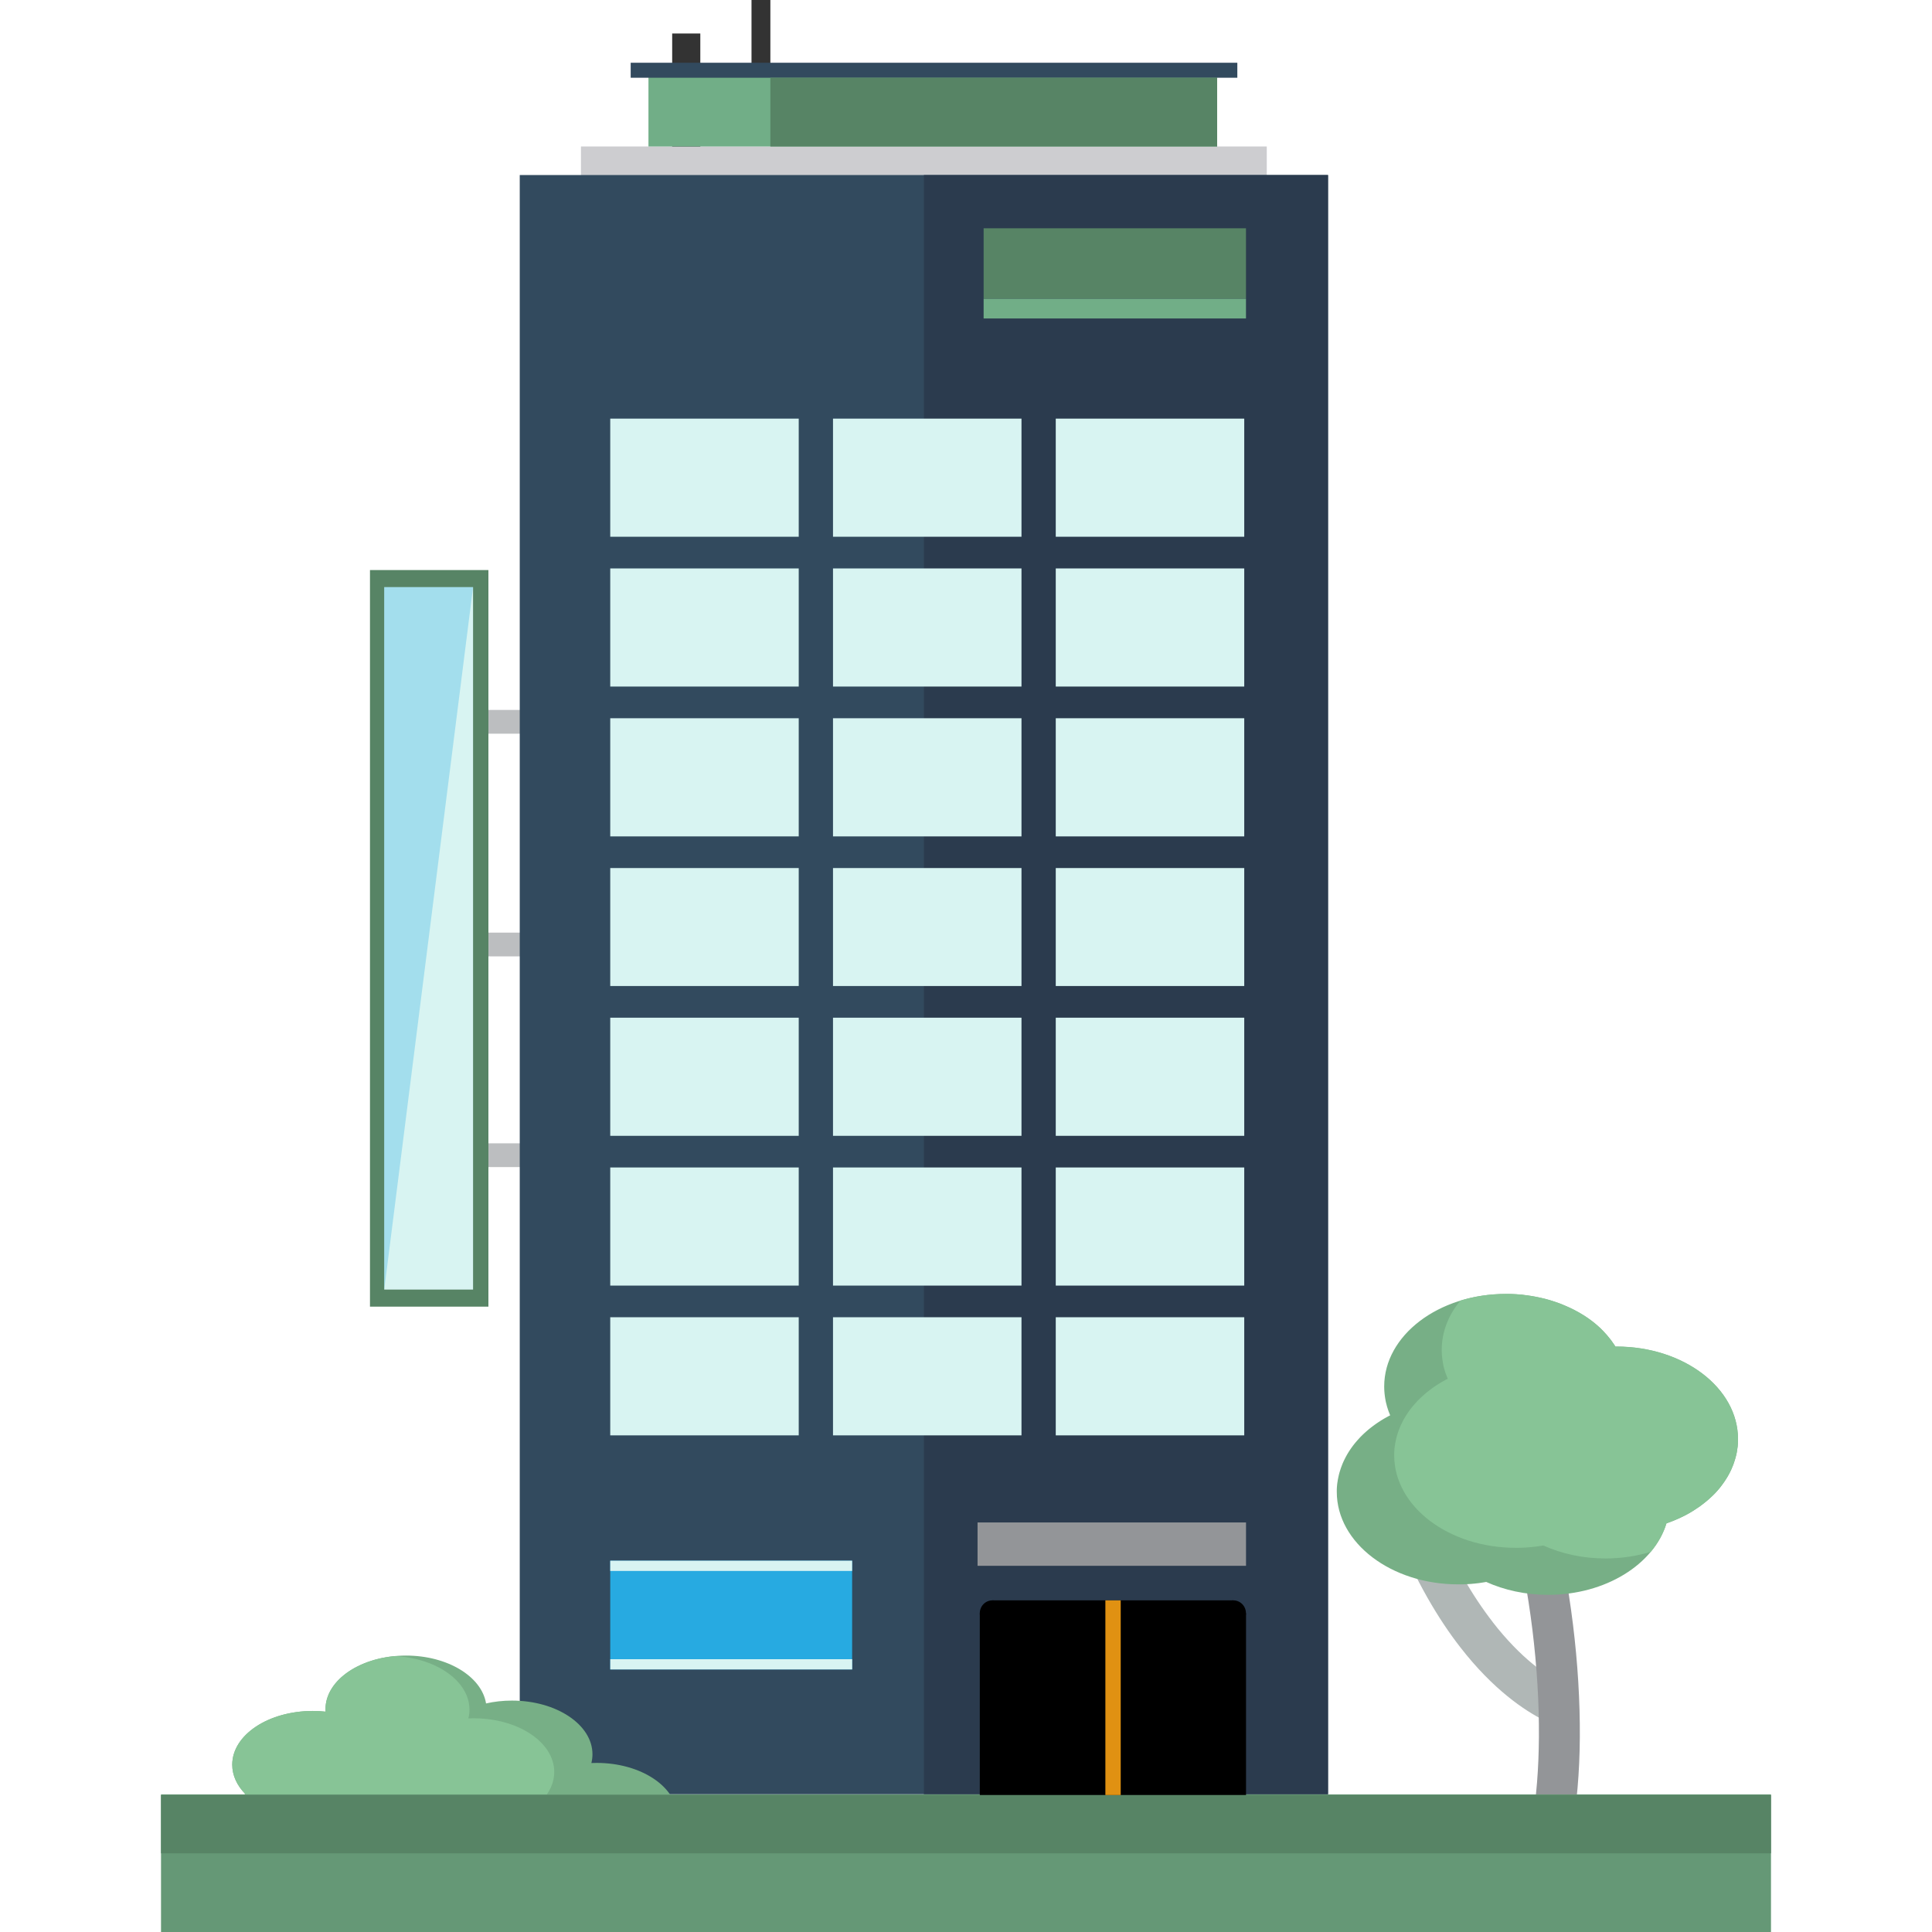 <?xml version="1.0" encoding="UTF-8"?><svg id="Layer_1" xmlns="http://www.w3.org/2000/svg" xmlns:xlink="http://www.w3.org/1999/xlink" viewBox="0 0 50 50"><defs><style>.cls-1{fill:#d8f4f2;}.cls-2{fill:#87c496;}.cls-2,.cls-3{fill-rule:evenodd;}.cls-4{fill:#939598;}.cls-5{opacity:.3;}.cls-5,.cls-6{fill:#27aae1;}.cls-7{fill:#324a5e;}.cls-8{fill:#e09112;}.cls-9{fill:#b8e0bf;}.cls-10{fill:#333;}.cls-11{fill:#578465;}.cls-12{fill:#659876;}.cls-13{clip-path:url(#clippath);}.cls-14{fill:none;}.cls-15{fill:#b0b7b6;}.cls-16{fill:#71ae87;}.cls-17{fill:#2b3b4e;}.cls-18{fill:#bcbec0;}.cls-19{fill:#cdcdd0;}.cls-3{fill:#77af86;}</style><clipPath id="clippath"><rect class="cls-14" x="4.167" y="42.193" width="14.522" height="5.769"/></clipPath></defs><rect class="cls-18" x="11.034" y="18.373" width="2.963" height=".615"/><rect class="cls-18" x="11.034" y="29.589" width="2.963" height=".615"/><rect class="cls-18" x="11.034" y="24.136" width="2.963" height=".615"/><rect class="cls-10" x="19.449" width=".488" height="3.009"/><rect class="cls-10" x="17.396" y=".867" width=".728" height="3.009"/><rect class="cls-19" x="15.035" y="3.791" width="17.749" height="2.117"/><rect class="cls-7" x="13.451" y="4.53" width="20.918" height="41.905"/><rect class="cls-17" x="23.91" y="4.53" width="10.459" height="41.905"/><g><g><rect class="cls-1" x="27.323" y="34.09" width="4.878" height="3.057"/><rect class="cls-1" x="21.558" y="34.09" width="4.878" height="3.057"/><rect class="cls-1" x="15.793" y="34.09" width="4.878" height="3.057"/></g><g><rect class="cls-1" x="27.323" y="30.214" width="4.878" height="3.057"/><rect class="cls-1" x="21.558" y="30.214" width="4.878" height="3.057"/><rect class="cls-1" x="15.793" y="30.214" width="4.878" height="3.057"/></g><g><rect class="cls-1" x="27.323" y="26.338" width="4.878" height="3.057"/><rect class="cls-1" x="21.558" y="26.338" width="4.878" height="3.057"/><rect class="cls-1" x="15.793" y="26.338" width="4.878" height="3.057"/></g><g><rect class="cls-1" x="27.323" y="22.465" width="4.878" height="3.053"/><rect class="cls-1" x="21.558" y="22.465" width="4.878" height="3.053"/><rect class="cls-1" x="15.793" y="22.465" width="4.878" height="3.053"/></g><g><rect class="cls-1" x="27.323" y="18.588" width="4.878" height="3.058"/><rect class="cls-1" x="21.558" y="18.588" width="4.878" height="3.058"/><rect class="cls-1" x="15.793" y="18.588" width="4.878" height="3.058"/></g><g><rect class="cls-1" x="27.323" y="14.711" width="4.878" height="3.057"/><rect class="cls-1" x="21.558" y="14.711" width="4.878" height="3.057"/><rect class="cls-1" x="15.793" y="14.711" width="4.878" height="3.057"/></g><g><rect class="cls-1" x="27.323" y="10.834" width="4.878" height="3.057"/><rect class="cls-1" x="21.558" y="10.834" width="4.878" height="3.057"/><rect class="cls-1" x="15.793" y="10.834" width="4.878" height="3.057"/></g></g><rect class="cls-16" x="16.782" y="1.752" width="14.718" height="2.039"/><rect class="cls-7" x="16.322" y="1.624" width="15.7" height=".388"/><g class="cls-13"><g><path class="cls-9" d="M9.943,54.82c.244,.042,.475-.122,.517-.366,.042-.244-.122-.475-.366-.517-.636-.11-1.32-.506-1.811-1.2-.416-.587-.694-1.39-.694-2.419,0-.248-.201-.449-.449-.449s-.449,.201-.449,.449c0,1.23,.345,2.209,.862,2.938,.639,.901,1.542,1.418,2.39,1.565Z"/><path class="cls-9" d="M10.548,52.792c-.243,.048-.401,.285-.352,.528,.048,.243,.285,.401,.528,.352,.729-.146,2.036-.542,3.048-1.431,.685-.601,1.233-1.421,1.386-2.529,.033-.245-.139-.47-.384-.503-.245-.033-.47,.139-.503,.384-.119,.862-.549,1.503-1.088,1.975-.859,.754-1.996,1.096-2.634,1.224Z"/><path class="cls-3" d="M15.015,50.663c.291,.103,.623,.161,.975,.161,1.151,0,2.084-.622,2.084-1.389,0-.603-.576-1.117-1.382-1.309,.506-.253,.834-.657,.834-1.112,0-.767-.933-1.39-2.084-1.39-.046,0-.092,.001-.137,.003,.018-.074,.028-.15,.028-.227,0-.767-.933-1.389-2.084-1.389-.235,0-.46,.026-.67,.074-.113-.697-.997-1.239-2.071-1.239-1.151,0-2.084,.622-2.084,1.39,0,.021,0,.042,.002,.062-.108-.011-.219-.018-.331-.018-1.151,0-2.084,.622-2.084,1.39,0,.279,.123,.538,.335,.756-.274,.233-.44,.526-.444,.844-.141-.02,.589-.031,.438-.031-1.151,0-2.172,.622-2.172,1.389,0,.767,1.021,1.39,2.172,1.39,.054,0-2.005-.001-1.951-.004,.211,.618,2.276,1.08,3.268,1.08,.114,0,.227-.006,.336-.018,.089,.713,.984,1.273,2.076,1.273,.888,0,1.647-.371,1.946-.893,.3,.112,.646,.176,1.015,.176,.93,0,1.718-.407,1.986-.968Z"/><path class="cls-2" d="M11.833,49.507c.291,.103,.623,.161,.975,.161,1.151,0,2.084-.622,2.084-1.39,0-.603-.576-1.116-1.382-1.308,.506-.253,.834-.657,.834-1.112,0-.767-.933-1.389-2.084-1.389-.046,0-.092,.001-.138,.003,.018-.074,.028-.15,.028-.227,0-.733-.852-1.334-1.932-1.386-1.014,.094-1.795,.674-1.795,1.376,0,.021,0,.042,.002,.062-.108-.011-.218-.018-.331-.018-1.151,0-2.084,.622-2.084,1.39,0,.279,.123,.538,.335,.756-.274,.233-.44,.526-.444,.844-.141-.02,.589-.031,.438-.031-1.151,0-2.172,.622-2.172,1.389,0,.594,.917,1.101,1.703,1.3,.029-.002,.058-.005,.087-.008,.001,.01,.003,.02,.004,.03,.204,.044,.151,.069,.377,.069,.054,0-2.005-.001-1.951-.004,.211,.618,2.276,1.08,3.268,1.08h.006c.538-.144,.964-.432,1.172-.794,.3,.112,.646,.176,1.015,.176,.931,0,1.719-.407,1.986-.968Z"/></g></g><g><path class="cls-15" d="M40.435,43.574c.262,.131,.368,.449,.237,.711-.131,.262-.449,.368-.711,.237-.501-.25-1.317-.793-2.168-1.89h0c-.564-.725-1.15-1.703-1.679-3.014-.109-.272,.023-.581,.295-.69,.272-.109,.581,.023,.69,.295,.485,1.203,1.02,2.096,1.534,2.757h-.001s.001,.002,.001,.002c.729,.939,1.398,1.389,1.803,1.592Z"/><path class="cls-4" d="M40.025,49.264c-.157,.247-.485,.319-.731,.162-.247-.157-.319-.485-.162-.731,.461-.721,.684-2.107,.695-3.74,.012-1.769-.231-3.796-.696-5.587-.073-.283,.097-.573,.38-.646,.283-.073,.573,.097,.646,.38,.486,1.876,.741,4.001,.729,5.857-.012,1.821-.288,3.409-.861,4.305Z"/><path class="cls-3" d="M38.455,40.942h-.001s-.01,.002-.01,.002c-.023,.004-.047,.008-.07,.011h-.002s-.004,.001-.004,.001c-.022,.003-.044,.007-.066,.01h-.008s-.003,.002-.003,.002c-.022,.003-.044,.006-.066,.008h-.008s-.003,.001-.003,.001h0c-.024,.003-.048,.005-.072,.008h-.003s-.002,0-.002,0c-.024,.002-.049,.004-.074,.007h-.003s-.002,0-.002,0h0c-.026,.002-.051,.004-.077,.005h-.002c-.026,.002-.052,.003-.079,.004h0c-.026,.001-.052,.002-.078,.002h-.002c-.027,0-.053,0-.08,0-1.736,0-3.144-1.071-3.144-2.392,0-.018,0-.036,0-.054v-.014c0-.018,.002-.036,.003-.053v-.006c.002-.017,.003-.035,.005-.052v-.006c.002-.018,.005-.036,.007-.054l.002-.011c.002-.017,.005-.034,.008-.051v-.002s0,0,0,0v-.002c.003-.017,.006-.034,.01-.05l.002-.012c.004-.018,.007-.035,.012-.053v-.004c.005-.018,.01-.036,.014-.053v-.004c.006-.017,.011-.035,.016-.052l.003-.01c.005-.017,.01-.033,.016-.049v-.002s0,0,0,0h0c.006-.018,.012-.035,.018-.051l.004-.01c.006-.017,.013-.033,.019-.05l.003-.008c.006-.014,.012-.028,.018-.043l.005-.012c.007-.016,.014-.032,.022-.047l.005-.01c.007-.015,.014-.029,.022-.044l.002-.005h0s.002-.004,.002-.004c.008-.014,.015-.028,.023-.043l.007-.013c.009-.015,.017-.031,.026-.046l.003-.005c.008-.014,.017-.029,.026-.043l.006-.01c.009-.015,.019-.029,.028-.043l.009-.013c.009-.014,.019-.027,.028-.041l.002-.003h0c.011-.016,.022-.031,.033-.045l.007-.01c.011-.015,.022-.03,.034-.044l.004-.005c.01-.013,.021-.025,.031-.038l.009-.01c.011-.013,.023-.026,.034-.04l.011-.012c.01-.011,.021-.023,.031-.034l.005-.006h0s.003-.004,.003-.004c.011-.012,.022-.024,.034-.036l.012-.012c.013-.013,.026-.026,.039-.039l.004-.004c.012-.012,.025-.024,.038-.036l.01-.009c.014-.013,.028-.025,.042-.038l.008-.007c.013-.011,.026-.022,.039-.034l.011-.009c.013-.011,.026-.022,.039-.032l.014-.011c.014-.011,.029-.023,.044-.034l.009-.007c.013-.01,.025-.019,.038-.028l.015-.011c.014-.01,.029-.021,.043-.031l.016-.011c.014-.01,.027-.019,.041-.028l.006-.004h.001c.016-.011,.031-.021,.047-.031l.017-.011c.015-.009,.03-.019,.046-.028l.016-.01c.013-.008,.027-.016,.04-.023l.013-.007c.017-.009,.033-.018,.05-.028l.016-.009c.016-.008,.032-.017,.048-.025l.006-.003h.002c-.005-.012-.01-.023-.014-.034l-.003-.009c-.007-.016-.013-.032-.019-.048l-.003-.007c-.006-.016-.012-.033-.017-.049l-.003-.009c-.006-.017-.011-.034-.016-.051l-.002-.005c-.005-.018-.011-.036-.015-.054v-.003c-.006-.019-.011-.038-.015-.056h0c-.005-.02-.009-.039-.013-.058v-.002s0-.003,0-.003c-.004-.018-.007-.037-.01-.055v-.002c-.004-.02-.007-.039-.009-.059h0s0-.003,0-.003c-.003-.019-.005-.039-.007-.058h0s0-.002,0-.002c-.002-.02-.004-.039-.005-.059h0c-.001-.021-.002-.04-.003-.06h0v-.002h0c0-.021-.001-.041-.001-.061,0-1.321,1.408-2.392,3.144-2.392,.024,0,.047,0,.071,0h.024c.02,0,.04,.001,.061,.002h.01c.025,.001,.05,.002,.074,.004h.011c.021,.002,.041,.003,.062,.005h.017c.019,.003,.038,.005,.057,.006h.017c.022,.004,.044,.006,.066,.009l.022,.003,.051,.006,.022,.003c.022,.003,.043,.006,.065,.01h.004s.01,.002,.01,.002c.019,.003,.038,.006,.057,.009l.02,.004,.05,.009,.02,.004c.021,.004,.043,.009,.064,.013l.021,.005,.046,.01,.023,.005c.02,.005,.04,.01,.06,.015h.004s.003,.001,.003,.001c.021,.006,.042,.011,.062,.017l.019,.005,.048,.014,.017,.005c.02,.006,.04,.012,.06,.019l.024,.008,.037,.012,.027,.009,.04,.014,.023,.008c.017,.006,.035,.013,.053,.02l.025,.01,.036,.015,.023,.01c.016,.007,.031,.013,.047,.02l.03,.013,.034,.015,.029,.013,.028,.013,.026,.013c.017,.008,.034,.017,.051,.025l.024,.012,.028,.015,.028,.015,.03,.016c.014,.008,.028,.016,.041,.023l.026,.015,.031,.019,.019,.011,.031,.019h0c.014,.009,.028,.018,.042,.027l.028,.018,.019,.013,.031,.021,.01,.007c.022,.016,.044,.032,.066,.048l.007,.005,.029,.022,.016,.013,.028,.022,.014,.011c.017,.013,.033,.027,.049,.041l.017,.015,.026,.023,.012,.011c.009,.008,.018,.017,.028,.025,.012,.011,.023,.021,.034,.032h0s.023,.024,.023,.024l.015,.015,.026,.026,.005,.006c.03,.032,.06,.064,.088,.096l.003,.004c.028,.032,.054,.065,.08,.098l.007,.009,.024,.031,.005,.008c.024,.033,.047,.066,.07,.1l.007,.011c.007,.011,.014,.021,.02,.032h0s.029,0,.029,0c1.736,0,3.144,1.071,3.144,2.392,0,.018,0,.037,0,.055v.018c-.001,.013-.002,.027-.003,.04v.015c-.002,.018-.004,.037-.005,.055v.005c-.002,.017-.004,.034-.007,.05l-.002,.013c-.002,.014-.004,.029-.006,.043l-.002,.014c-.003,.017-.006,.035-.009,.052l-.003,.015c-.003,.013-.006,.027-.009,.04l-.004,.015c-.003,.014-.007,.029-.011,.043l-.003,.011c-.005,.017-.01,.034-.015,.052l-.004,.013c-.004,.013-.008,.026-.013,.039l-.005,.016c-.005,.015-.011,.031-.016,.046v.004s-.002,.002-.002,.002c-.006,.016-.012,.032-.019,.048l-.007,.017c-.005,.011-.01,.022-.014,.034l-.007,.017c-.007,.016-.015,.033-.022,.048h0s-.002,.004-.002,.004c-.007,.015-.015,.029-.022,.044l-.009,.018-.016,.03-.011,.02c-.008,.015-.017,.029-.025,.044l-.008,.013c-.007,.012-.014,.024-.022,.035l-.01,.016-.021,.032-.01,.016c-.01,.015-.02,.029-.03,.043l-.01,.014-.022,.03-.013,.018c-.008,.011-.017,.022-.025,.033l-.008,.011c-.012,.014-.023,.028-.035,.043l-.012,.014-.025,.029-.013,.015c-.009,.01-.017,.02-.026,.029l-.022,.024-.027,.028-.018,.018-.022,.022-.02,.019-.027,.025-.027,.025-.027,.024-.019,.017-.026,.022-.019,.016c-.014,.012-.028,.023-.042,.034l-.018,.014-.026,.021-.023,.017-.029,.022-.017,.013c-.014,.01-.029,.021-.044,.031l-.026,.017-.025,.017-.024,.016-.026,.017-.024,.016c-.014,.009-.029,.018-.043,.027h-.001s-.029,.018-.029,.018l-.025,.015-.026,.015-.033,.018-.036,.02-.031,.016-.031,.016-.024,.012-.032,.015-.027,.013c-.019,.009-.038,.018-.058,.027l-.018,.008-.036,.016-.026,.011-.029,.012c-.014,.006-.028,.011-.042,.017l-.04,.016-.03,.011-.032,.012-.028,.01-.033,.012c-.323,1.059-1.572,1.849-3.062,1.849-.587,0-1.137-.123-1.607-.336Z"/><path class="cls-2" d="M37.795,33.659c.363-.111,.759-.173,1.174-.173,.024,0,.047,0,.071,0h.024c.02,0,.04,.001,.061,.002h.01c.025,.001,.05,.002,.074,.004h.011c.021,.002,.041,.003,.062,.005h.017c.019,.003,.038,.005,.057,.006h.017c.022,.004,.044,.006,.066,.009l.022,.003,.051,.006,.022,.003c.022,.003,.043,.006,.065,.01h.004s.01,.002,.01,.002c.019,.003,.038,.006,.057,.009l.02,.004,.05,.009,.02,.004c.021,.004,.043,.009,.064,.013l.021,.005,.046,.01,.023,.005c.02,.005,.04,.01,.06,.015h.004s.003,.001,.003,.001c.021,.006,.042,.011,.062,.017l.019,.005,.048,.014,.017,.005c.02,.006,.04,.012,.06,.019l.024,.008,.037,.012,.027,.009,.04,.014,.023,.008c.017,.006,.035,.013,.053,.02l.025,.01,.036,.015,.023,.01c.016,.007,.031,.013,.047,.02l.03,.013,.034,.015,.029,.013,.028,.013,.026,.013c.017,.008,.034,.017,.051,.025l.024,.012,.028,.015,.028,.015,.03,.016c.014,.008,.028,.016,.041,.023l.026,.015,.031,.019,.019,.011,.031,.019h0c.014,.009,.028,.018,.042,.027l.028,.018,.019,.013,.031,.021,.01,.007c.022,.016,.044,.032,.066,.048l.007,.005,.029,.022,.016,.013,.028,.022,.014,.011c.017,.013,.033,.027,.049,.041l.017,.015,.026,.023,.012,.011c.009,.008,.018,.017,.028,.025,.012,.011,.023,.021,.034,.032h0s.023,.024,.023,.024l.015,.015,.026,.026,.005,.006c.03,.032,.06,.064,.088,.096l.003,.004c.028,.032,.054,.065,.08,.098l.007,.009,.024,.031,.005,.008c.024,.033,.047,.066,.07,.1l.007,.011c.007,.011,.014,.021,.02,.032h0s.029,0,.029,0c1.736,0,3.144,1.071,3.144,2.392,0,.018,0,.037,0,.055v.018c-.001,.013-.002,.027-.003,.04v.015c-.002,.018-.004,.037-.005,.055v.005c-.002,.017-.004,.034-.007,.05l-.002,.013c-.002,.014-.004,.029-.006,.043l-.002,.014c-.003,.017-.006,.035-.009,.052l-.003,.015c-.003,.013-.006,.027-.009,.04l-.004,.015c-.003,.014-.007,.029-.011,.043l-.003,.011c-.005,.017-.01,.034-.015,.052l-.004,.013c-.004,.013-.008,.026-.013,.039l-.005,.016c-.005,.015-.011,.031-.016,.046v.004s-.002,.002-.002,.002c-.006,.016-.012,.032-.019,.048l-.007,.017c-.005,.011-.01,.022-.014,.034l-.007,.017c-.007,.016-.015,.033-.022,.048h0s-.002,.004-.002,.004c-.007,.015-.015,.029-.022,.044l-.009,.018-.016,.03-.011,.02c-.008,.015-.017,.029-.025,.044l-.008,.013c-.007,.012-.014,.024-.022,.035l-.01,.016-.021,.032-.01,.016c-.01,.015-.02,.029-.03,.043l-.01,.014-.022,.03-.013,.018c-.008,.011-.017,.022-.025,.033l-.008,.011c-.012,.014-.023,.028-.035,.043l-.012,.014-.025,.029-.013,.015c-.009,.01-.017,.02-.026,.029l-.022,.024-.027,.028-.018,.018-.022,.022-.02,.019-.027,.025-.027,.025-.027,.024-.019,.017-.026,.022-.019,.016c-.014,.012-.028,.023-.042,.034l-.018,.014-.026,.021-.023,.017-.029,.022-.017,.013c-.014,.01-.029,.021-.044,.031l-.026,.017-.025,.017-.024,.016-.026,.017-.024,.016c-.014,.009-.029,.018-.043,.027h-.001s-.029,.018-.029,.018l-.025,.015-.026,.015-.033,.018-.036,.02-.031,.016-.031,.016-.024,.012-.032,.015-.027,.013c-.019,.009-.038,.018-.058,.027l-.018,.008-.036,.016-.026,.011-.029,.012c-.014,.006-.028,.011-.042,.017l-.04,.016-.03,.011-.032,.012-.028,.01-.033,.012c-.081,.266-.22,.515-.407,.738-.363,.111-.759,.172-1.174,.172-.587,0-1.137-.123-1.607-.336h-.001s-.01,.002-.01,.002c-.023,.004-.047,.008-.07,.011h-.002s-.004,0-.004,0c-.022,.003-.044,.007-.066,.01h-.008s-.003,.002-.003,.002c-.022,.003-.044,.006-.066,.008h-.008s-.003,.001-.003,.001h0c-.024,.003-.048,.005-.072,.008h-.003s-.002,0-.002,0c-.024,.002-.049,.004-.074,.007h-.003s-.002,0-.002,0h0c-.026,.002-.051,.004-.077,.005h-.002c-.026,.002-.052,.003-.079,.004h0c-.026,.001-.052,.002-.078,.002h-.002c-.027,0-.053,0-.08,0-1.736,0-3.144-1.071-3.144-2.392,0-.018,0-.036,0-.054v-.014c.001-.018,.002-.036,.003-.053v-.006c.002-.017,.003-.035,.005-.052v-.006c.002-.018,.005-.036,.007-.054l.002-.011c.002-.017,.005-.034,.008-.051v-.002s0,0,0,0v-.002c.003-.017,.006-.034,.01-.05l.002-.012c.004-.018,.007-.035,.012-.053v-.004c.005-.018,.009-.036,.014-.053v-.004c.006-.017,.011-.035,.016-.052l.003-.01c.005-.016,.01-.033,.016-.049v-.002s0,0,0,0h0c.006-.018,.012-.035,.018-.051l.004-.01c.006-.017,.013-.033,.02-.05l.003-.008c.006-.014,.012-.028,.018-.043l.005-.012c.007-.016,.014-.032,.022-.047l.005-.01c.007-.015,.014-.029,.022-.044l.002-.005h0s.002-.004,.002-.004c.007-.014,.015-.029,.023-.043l.007-.013c.009-.015,.017-.031,.027-.046l.003-.005c.009-.014,.017-.028,.026-.043l.006-.01c.009-.015,.019-.029,.028-.043l.009-.013c.009-.014,.019-.027,.028-.041l.002-.003h0c.011-.016,.022-.031,.033-.045l.007-.01c.011-.015,.023-.03,.034-.044l.005-.005c.01-.013,.021-.025,.031-.038l.009-.01c.011-.013,.023-.026,.034-.04l.011-.012c.01-.011,.021-.023,.031-.034l.005-.006h0s.003-.004,.003-.004c.011-.012,.022-.024,.034-.036l.012-.012c.013-.013,.026-.026,.039-.039l.005-.004c.012-.012,.025-.024,.038-.036l.01-.009c.014-.013,.028-.025,.042-.038l.008-.007c.013-.011,.026-.022,.039-.034l.011-.009c.013-.011,.026-.022,.039-.032l.014-.011c.014-.011,.029-.023,.044-.034l.009-.007c.013-.01,.025-.019,.038-.029l.015-.011c.014-.01,.029-.021,.043-.031l.016-.011c.014-.009,.027-.019,.041-.028l.006-.004h.001c.015-.011,.031-.021,.047-.031l.018-.011c.015-.009,.03-.019,.046-.028l.016-.01c.013-.008,.027-.016,.04-.023l.013-.007c.016-.009,.033-.018,.05-.028l.016-.009c.016-.008,.032-.017,.048-.025l.006-.003h.002c-.005-.012-.01-.023-.014-.034l-.004-.009c-.006-.016-.013-.032-.019-.048l-.003-.007c-.006-.016-.012-.033-.018-.049l-.003-.009c-.006-.017-.011-.034-.016-.051l-.002-.005c-.006-.018-.011-.036-.016-.054v-.003c-.006-.019-.011-.038-.015-.056h0c-.004-.02-.009-.039-.012-.058v-.002s0-.003,0-.003c-.004-.018-.007-.037-.01-.055v-.002c-.003-.02-.006-.039-.009-.059h0s0-.003,0-.003c-.002-.019-.005-.039-.007-.058h0s0-.002,0-.002c-.002-.02-.004-.039-.005-.059h0c-.001-.021-.002-.04-.003-.06h0v-.002h0c0-.021-.001-.041-.001-.061,0-.471,.179-.911,.489-1.281Z"/></g><rect class="cls-12" x="4.167" y="46.439" width="41.666" height="3.561"/><rect class="cls-11" x="4.167" y="46.455" width="41.666" height="1.509"/><g><g><rect x="25.357" y="41.749" width="6.89" height="4.706"/><ellipse cx="25.685" cy="41.749" rx=".328" ry=".332"/><ellipse cx="31.917" cy="41.749" rx=".328" ry=".332"/><rect x="25.685" y="41.417" width="6.232" height=".977"/></g><rect class="cls-8" x="28.607" y="41.417" width=".397" height="5.039"/></g><rect class="cls-6" x="15.793" y="40.39" width="6.26" height="2.815"/><g><rect class="cls-1" x="18.791" y="39.942" width=".265" height="6.26" transform="translate(61.996 24.149) rotate(90)"/><rect class="cls-1" x="18.791" y="37.393" width=".265" height="6.26" transform="translate(59.446 21.6) rotate(90)"/></g><rect class="cls-4" x="25.299" y="39.401" width="6.948" height="1.122"/><rect class="cls-11" x="25.456" y="5.908" width="6.79" height="1.823"/><rect class="cls-16" x="25.456" y="7.732" width="6.79" height=".51"/><rect class="cls-11" x="9.575" y="14.753" width="3.065" height="19.063"/><rect class="cls-1" x="9.944" y="15.195" width="2.299" height="18.179"/><polygon class="cls-5" points="9.944 33.374 9.944 15.195 12.243 15.195 9.944 33.374"/><rect class="cls-11" x="19.937" y="2.012" width="11.563" height="1.78"/></svg>